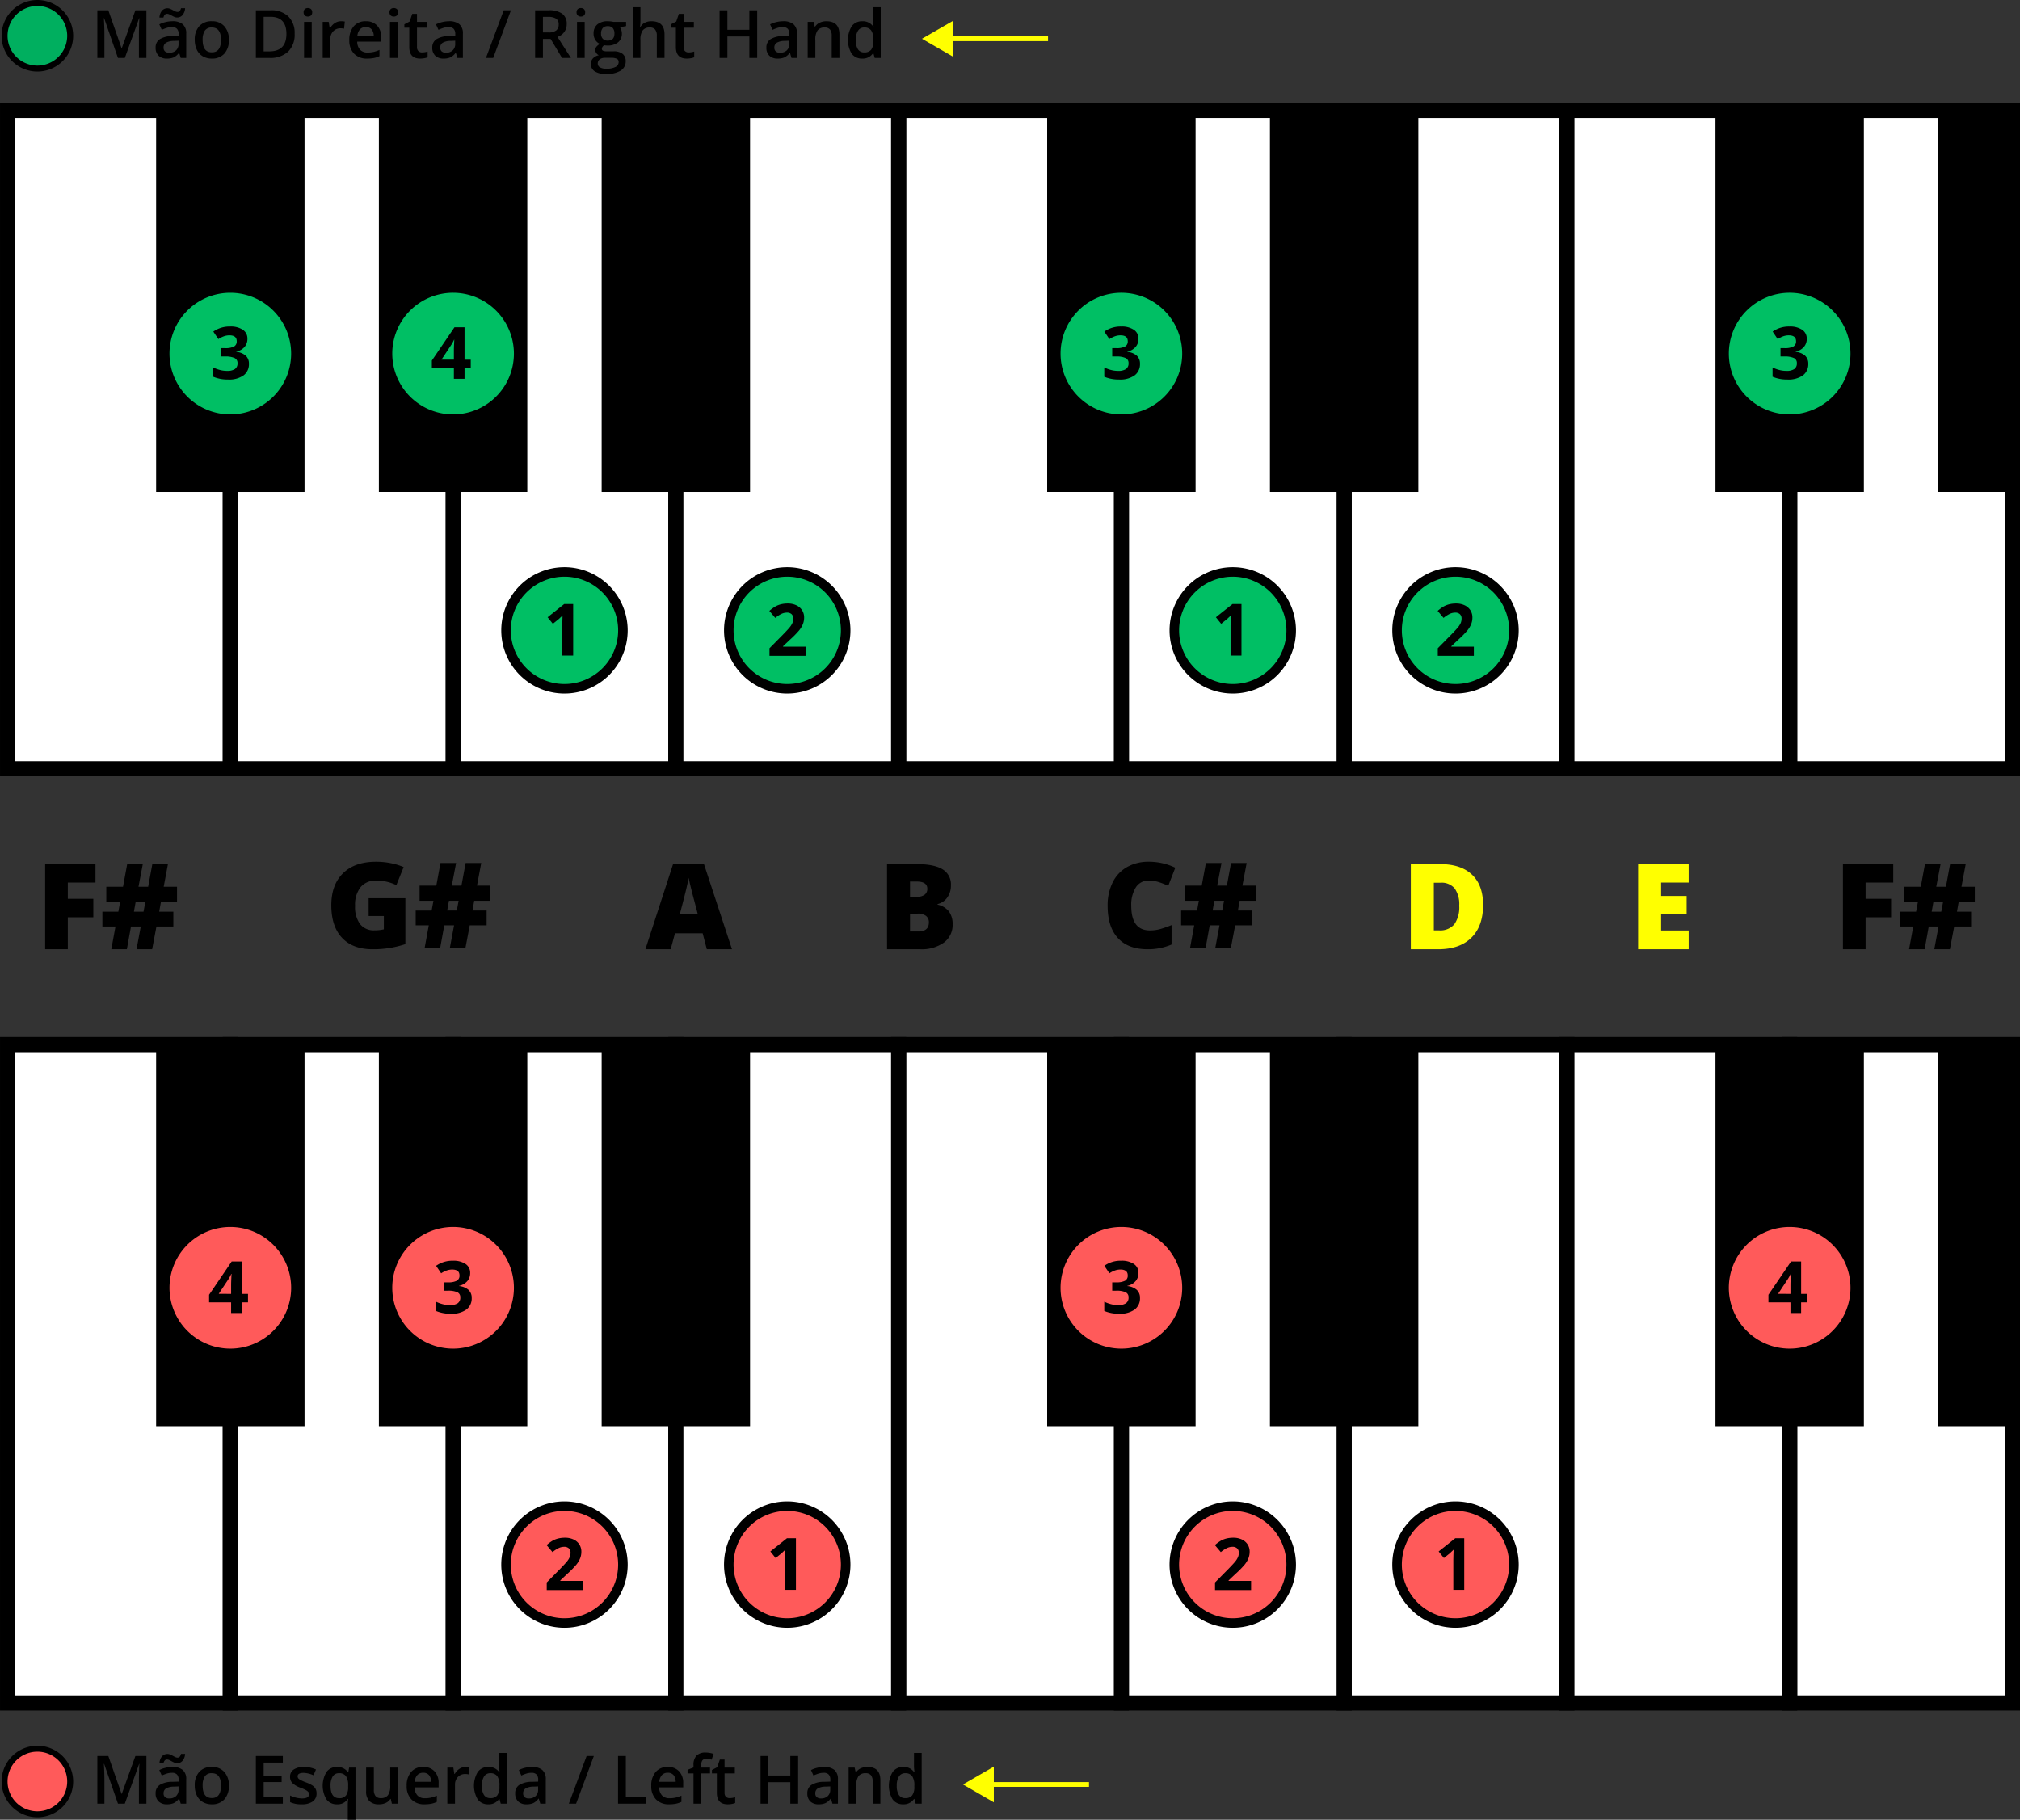 <svg xmlns="http://www.w3.org/2000/svg" width="580" height="522.612"><rect width="100%" height="100%" fill="#333333" stroke="none"/><g transform="translate(-1269.081 -322.551)"><circle cx="9.417" cy="9.417" r="9.417" fill="#ff5a5a" transform="translate(1270.396 824.775)"/><path d="M1279.813 825.631a8.561 8.561 0 1 1-8.561 8.561 8.561 8.561 0 0 1 8.561-8.561m0-1.712a10.273 10.273 0 1 0 10.273 10.273 10.284 10.284 0 0 0-10.273-10.273ZM1302.948 840.556l-3.97-11.433h-.075q.159 2.547.16 4.776v6.657h-2.032v-13.689h3.155l3.8 10.889h.056l3.914-10.889h3.165v13.689h-2.154v-6.77q0-1.022.051-2.659t.09-1.985h-.075l-4.111 11.414ZM1320.973 840.556l-.44-1.442h-.075a4.246 4.246 0 0 1-1.507 1.287 4.754 4.754 0 0 1-1.948.342 3.3 3.3 0 0 1-2.384-.824 3.083 3.083 0 0 1-.856-2.331 2.735 2.735 0 0 1 1.19-2.416 6.839 6.839 0 0 1 3.623-.889l1.789-.057v-.552a2.1 2.1 0 0 0-.465-1.485 1.886 1.886 0 0 0-1.436-.491 4.963 4.963 0 0 0-1.526.234 11.269 11.269 0 0 0-1.405.553l-.712-1.573a7.584 7.584 0 0 1 1.845-.67 8.479 8.479 0 0 1 1.891-.229 4.475 4.475 0 0 1 2.982.861 3.368 3.368 0 0 1 1.007 2.706v6.976Zm-1.048-11.62a1.924 1.924 0 0 1-.774-.165 8.107 8.107 0 0 1-.743-.365 14.25 14.25 0 0 0-.712-.365 1.572 1.572 0 0 0-.665-.163c-.505 0-.847.358-1.02 1.077h-1.143a3.329 3.329 0 0 1 .725-1.985 2.09 2.09 0 0 1 2.356-.521q.383.165.749.365c.243.136.479.257.706.366a1.529 1.529 0 0 0 .661.164q.738 0 .993-1.077h1.17a3.4 3.4 0 0 1-.721 1.961 1.988 1.988 0 0 1-1.582.708Zm-2.229 10.122a2.723 2.723 0 0 0 1.924-.67 2.425 2.425 0 0 0 .726-1.877v-.9l-1.33.056a4.561 4.561 0 0 0-2.262.519 1.581 1.581 0 0 0-.706 1.42 1.379 1.379 0 0 0 .412 1.071 1.767 1.767 0 0 0 1.24.381ZM1334.8 835.359a5.663 5.663 0 0 1-1.3 3.961 4.664 4.664 0 0 1-3.624 1.423 4.975 4.975 0 0 1-2.566-.655 4.32 4.32 0 0 1-1.713-1.882 6.408 6.408 0 0 1-.6-2.847 5.606 5.606 0 0 1 1.292-3.932 4.68 4.68 0 0 1 3.642-1.414 4.56 4.56 0 0 1 3.558 1.446 5.586 5.586 0 0 1 1.311 3.9Zm-7.537 0q0 3.586 2.649 3.587 2.62 0 2.622-3.587 0-3.549-2.64-3.548a2.25 2.25 0 0 0-2.009.917 4.672 4.672 0 0 0-.619 2.631ZM1350.291 840.556h-7.744v-13.689h7.744v1.891h-5.506v3.727h5.159v1.872h-5.159v4.3h5.506ZM1359.972 837.607a2.711 2.711 0 0 1-1.1 2.326 5.3 5.3 0 0 1-3.165.81 7.487 7.487 0 0 1-3.324-.627v-1.9a8.157 8.157 0 0 0 3.4.843q2.03 0 2.031-1.227a.968.968 0 0 0-.224-.655 2.672 2.672 0 0 0-.74-.543 12.771 12.771 0 0 0-1.433-.637 6.643 6.643 0 0 1-2.421-1.386 2.568 2.568 0 0 1-.631-1.8 2.364 2.364 0 0 1 1.071-2.065 5.1 5.1 0 0 1 2.918-.734 8.261 8.261 0 0 1 3.455.739l-.712 1.658a7.668 7.668 0 0 0-2.818-.693q-1.742 0-1.742.992a1 1 0 0 0 .454.824 9.959 9.959 0 0 0 1.981.927 9.036 9.036 0 0 1 1.863.909 2.722 2.722 0 0 1 .862.949 2.759 2.759 0 0 1 .275 1.29ZM1365.825 840.743a3.582 3.582 0 0 1-3.006-1.409 7.658 7.658 0 0 1 .019-7.894 3.635 3.635 0 0 1 3.043-1.427 4.081 4.081 0 0 1 1.745.36 3.656 3.656 0 0 1 1.382 1.185h.075l.244-1.358h1.826v14.963h-2.21v-4.392q0-.413.037-.87c.024-.307.047-.541.066-.7h-.122a3.393 3.393 0 0 1-3.099 1.542Zm.627-1.76a2.333 2.333 0 0 0 1.989-.8 4 4 0 0 0 .6-2.42v-.346a4.728 4.728 0 0 0-.624-2.763 2.327 2.327 0 0 0-2.007-.842 2.019 2.019 0 0 0-1.8.936 4.871 4.871 0 0 0-.618 2.687q.008 3.547 2.46 3.548ZM1381.6 840.556l-.309-1.358h-.112a3.125 3.125 0 0 1-1.307 1.133 4.361 4.361 0 0 1-1.933.412 3.8 3.8 0 0 1-2.809-.936 3.883 3.883 0 0 1-.927-2.837v-6.77h2.219v6.386a2.767 2.767 0 0 0 .487 1.783 1.856 1.856 0 0 0 1.526.595 2.43 2.43 0 0 0 2.036-.829 4.563 4.563 0 0 0 .652-2.776V830.2h2.209v10.356ZM1390.994 840.743a5.009 5.009 0 0 1-3.779-1.409 5.351 5.351 0 0 1-1.362-3.881 5.872 5.872 0 0 1 1.264-3.989 4.364 4.364 0 0 1 3.474-1.451 4.266 4.266 0 0 1 3.24 1.245 4.759 4.759 0 0 1 1.189 3.427v1.189h-6.9a3.4 3.4 0 0 0 .815 2.317 2.832 2.832 0 0 0 2.163.811 7.947 7.947 0 0 0 1.708-.174 9.017 9.017 0 0 0 1.7-.575v1.788a6.827 6.827 0 0 1-1.629.543 10.007 10.007 0 0 1-1.883.159Zm-.4-9.064a2.208 2.208 0 0 0-1.681.665 3.157 3.157 0 0 0-.753 1.939h4.7a2.872 2.872 0 0 0-.618-1.944 2.116 2.116 0 0 0-1.651-.66ZM1402.773 830.013a5.344 5.344 0 0 1 1.1.093l-.216 2.051a4.152 4.152 0 0 0-.973-.112 2.819 2.819 0 0 0-2.141.861 3.118 3.118 0 0 0-.818 2.238v5.412h-2.2V830.2h1.723l.29 1.826h.113a4.076 4.076 0 0 1 1.343-1.47 3.185 3.185 0 0 1 1.779-.543ZM1409.281 840.743a3.609 3.609 0 0 1-3.025-1.4 7.7 7.7 0 0 1 .014-7.908 3.64 3.64 0 0 1 3.048-1.418 3.568 3.568 0 0 1 3.109 1.507h.112a13.042 13.042 0 0 1-.159-1.76v-3.774h2.21v14.57h-1.723l-.384-1.358h-.1a3.519 3.519 0 0 1-3.102 1.541Zm.59-1.779a2.394 2.394 0 0 0 1.975-.763 4.019 4.019 0 0 0 .637-2.476v-.309a4.632 4.632 0 0 0-.637-2.781 2.361 2.361 0 0 0-1.994-.824 2.022 2.022 0 0 0-1.788.94 4.817 4.817 0 0 0-.628 2.683 4.689 4.689 0 0 0 .609 2.626 2.052 2.052 0 0 0 1.826.904ZM1424.216 840.556l-.44-1.442h-.075a4.249 4.249 0 0 1-1.508 1.287 4.749 4.749 0 0 1-1.947.342 3.3 3.3 0 0 1-2.384-.824 3.083 3.083 0 0 1-.856-2.331 2.737 2.737 0 0 1 1.189-2.416 6.846 6.846 0 0 1 3.624-.889l1.788-.057v-.552a2.1 2.1 0 0 0-.464-1.485 1.888 1.888 0 0 0-1.437-.491 4.968 4.968 0 0 0-1.526.234 11.254 11.254 0 0 0-1.405.553l-.711-1.573a7.593 7.593 0 0 1 1.844-.67 8.483 8.483 0 0 1 1.892-.229 4.477 4.477 0 0 1 2.982.861 3.372 3.372 0 0 1 1.007 2.706v6.976Zm-3.278-1.5a2.723 2.723 0 0 0 1.924-.67 2.426 2.426 0 0 0 .726-1.877v-.9l-1.329.056a4.556 4.556 0 0 0-2.262.519 1.582 1.582 0 0 0-.707 1.42 1.382 1.382 0 0 0 .412 1.071 1.77 1.77 0 0 0 1.236.383ZM1439.591 826.867l-5.094 13.689h-2.079l5.1-13.689ZM1446.538 840.556v-13.689h2.238v11.77h5.8v1.919ZM1461.22 840.743a5.007 5.007 0 0 1-3.778-1.409 5.346 5.346 0 0 1-1.362-3.881 5.867 5.867 0 0 1 1.264-3.989 4.364 4.364 0 0 1 3.474-1.451 4.267 4.267 0 0 1 3.24 1.245 4.763 4.763 0 0 1 1.189 3.427v1.189h-6.9a3.4 3.4 0 0 0 .814 2.317 2.831 2.831 0 0 0 2.163.811 7.949 7.949 0 0 0 1.709-.174 9.045 9.045 0 0 0 1.7-.575v1.788a6.828 6.828 0 0 1-1.629.543 10.019 10.019 0 0 1-1.884.159Zm-.4-9.064a2.211 2.211 0 0 0-1.682.665 3.168 3.168 0 0 0-.753 1.939h4.7a2.882 2.882 0 0 0-.618-1.944 2.116 2.116 0 0 0-1.649-.66ZM1472.944 831.867h-2.529v8.689h-2.209v-8.689h-1.706v-1.03l1.705-.674v-.675a3.763 3.763 0 0 1 .861-2.72 3.52 3.52 0 0 1 2.631-.885 7.026 7.026 0 0 1 2.285.384l-.581 1.667a5.067 5.067 0 0 0-1.554-.262 1.265 1.265 0 0 0-1.091.463 2.337 2.337 0 0 0-.342 1.391v.674h2.529ZM1478.562 838.964a5.367 5.367 0 0 0 1.61-.252v1.657a4.416 4.416 0 0 1-.941.266 6.47 6.47 0 0 1-1.194.108q-3.127 0-3.127-3.3v-5.58h-1.41v-.974l1.517-.8.749-2.191h1.358v2.3h2.949v1.667h-2.949v5.543a1.553 1.553 0 0 0 .4 1.174 1.454 1.454 0 0 0 1.038.382ZM1498.253 840.556h-2.247v-6.17h-6.311v6.17h-2.238v-13.689h2.238v5.6h6.311v-5.6h2.247ZM1508.1 840.556l-.44-1.442h-.075a4.248 4.248 0 0 1-1.508 1.287 4.749 4.749 0 0 1-1.947.342 3.3 3.3 0 0 1-2.384-.824 3.083 3.083 0 0 1-.856-2.331 2.737 2.737 0 0 1 1.189-2.416 6.846 6.846 0 0 1 3.624-.889l1.788-.057v-.552a2.1 2.1 0 0 0-.464-1.485 1.889 1.889 0 0 0-1.437-.491 4.969 4.969 0 0 0-1.526.234 11.269 11.269 0 0 0-1.405.553l-.711-1.573a7.593 7.593 0 0 1 1.844-.67 8.481 8.481 0 0 1 1.892-.229 4.477 4.477 0 0 1 2.982.861 3.372 3.372 0 0 1 1.007 2.706v6.976Zm-3.278-1.5a2.723 2.723 0 0 0 1.924-.67 2.425 2.425 0 0 0 .726-1.877v-.9l-1.329.056a4.555 4.555 0 0 0-2.262.519 1.581 1.581 0 0 0-.707 1.42 1.382 1.382 0 0 0 .412 1.071 1.77 1.77 0 0 0 1.24.383ZM1521.859 840.556h-2.21v-6.367a2.784 2.784 0 0 0-.483-1.789 1.863 1.863 0 0 0-1.53-.589 2.43 2.43 0 0 0-2.041.824 4.543 4.543 0 0 0-.647 2.762v5.159h-2.2V830.2h1.723l.309 1.358h.112a3.053 3.053 0 0 1 1.33-1.143 4.457 4.457 0 0 1 1.91-.4q3.726 0 3.727 3.792ZM1528.413 840.743a3.605 3.605 0 0 1-3.024-1.4 7.7 7.7 0 0 1 .013-7.908 3.642 3.642 0 0 1 3.049-1.418 3.566 3.566 0 0 1 3.108 1.507h.113a13.025 13.025 0 0 1-.159-1.76v-3.774h2.209v14.57H1532l-.383-1.358h-.1a3.52 3.52 0 0 1-3.104 1.541Zm.59-1.779a2.4 2.4 0 0 0 1.976-.763 4.026 4.026 0 0 0 .637-2.476v-.309a4.64 4.64 0 0 0-.637-2.781 2.363 2.363 0 0 0-1.995-.824 2.021 2.021 0 0 0-1.788.94 4.817 4.817 0 0 0-.627 2.683 4.7 4.7 0 0 0 .608 2.626 2.054 2.054 0 0 0 1.823.904Z"/><path fill="#fff" d="M1399.176 622.565h63.962v189.067h-63.962z"/><path d="M1465.309 813.8H1397V620.393h68.3Zm-63.962-4.344h59.619v-184.72h-59.619Z"/><path fill="#fff" d="M1655.023 622.565h63.962v189.067h-63.962z"/><path d="M1721.156 813.8h-68.305V620.393h68.305Zm-63.961-4.344h59.618v-184.72h-59.618Z"/><path fill="#fff" d="M1271.252 622.565h63.962v189.067h-63.962z"/><path d="M1337.386 813.8h-68.3V620.393h68.3Zm-63.962-4.344h59.618v-184.72h-59.618Z"/><path fill="#fff" d="M1591.061 622.565h63.962v189.067h-63.962z"/><path d="M1657.195 813.8h-68.3V620.393h68.3Zm-63.962-4.344h59.618v-184.72h-59.618Z"/><path d="M1633.716 622.565h42.615v109.58h-42.615z"/><path fill="#fff" d="M1335.214 622.565h63.962v189.067h-63.962z"/><path d="M1401.347 813.8h-68.305V620.393h68.305Zm-63.961-4.344H1397v-184.72h-59.618Z"/><path fill="#fff" d="M1527.099 622.565h63.962v189.067h-63.962z"/><path d="M1593.233 813.8h-68.305V620.393h68.305Zm-63.962-4.344h59.619v-184.72h-59.619ZM1377.868 622.565h42.615v109.58h-42.615z"/><path fill="#fff" d="M1463.138 622.565h63.962v189.067h-63.962z"/><path d="M1529.271 813.8h-68.305V620.393h68.305Zm-63.962-4.344h59.619v-184.72h-59.619Z"/><path d="M1441.83 622.565h42.615v109.58h-42.615zM1313.907 622.565h42.615v109.58h-42.615z"/><path fill="#fff" d="M1782.947 622.565h63.962v189.067h-63.962z"/><path d="M1849.081 813.8h-68.306V620.393h68.306Zm-63.962-4.344h59.618v-184.72h-59.618Z"/><path fill="#fff" d="M1718.985 622.565h63.962v189.067h-63.962z"/><path d="M1785.119 813.8h-68.306V620.393h68.306Zm-63.963-4.344h59.619v-184.72h-59.619ZM1569.754 622.565h42.615v109.58h-42.615z"/><path d="M1761.64 622.565h42.615v109.58h-42.615zM1825.602 622.565h21.307v109.58h-21.307z"/><circle cx="9.417" cy="9.417" r="9.417" fill="#00af5f" transform="translate(1270.396 323.407)"/><path d="M1279.813 324.263a8.561 8.561 0 1 1-8.561 8.561 8.561 8.561 0 0 1 8.561-8.561m0-1.712a10.273 10.273 0 1 0 10.273 10.273 10.284 10.284 0 0 0-10.273-10.273ZM1302.947 339.188l-3.97-11.433h-.075q.159 2.547.159 4.775v6.658h-2.032V325.5h3.156l3.8 10.89h.057l3.914-10.89h3.164v13.69h-2.153v-6.77q0-1.02.051-2.659c.034-1.092.064-1.755.089-1.985h-.075l-4.11 11.414ZM1320.972 339.188l-.44-1.442h-.075a4.24 4.24 0 0 1-1.508 1.287 4.762 4.762 0 0 1-1.947.342 3.3 3.3 0 0 1-2.383-.824 3.082 3.082 0 0 1-.857-2.331 2.736 2.736 0 0 1 1.189-2.416 6.859 6.859 0 0 1 3.624-.89l1.788-.056v-.552a2.1 2.1 0 0 0-.463-1.485 1.894 1.894 0 0 0-1.437-.491 4.97 4.97 0 0 0-1.527.234 11.5 11.5 0 0 0-1.4.552l-.712-1.573a7.682 7.682 0 0 1 1.845-.669 8.478 8.478 0 0 1 1.891-.23 4.473 4.473 0 0 1 2.982.862 3.372 3.372 0 0 1 1.007 2.706v6.976Zm-1.049-11.62a1.934 1.934 0 0 1-.772-.164q-.38-.163-.745-.365a12.414 12.414 0 0 0-.711-.366 1.56 1.56 0 0 0-.665-.163q-.759 0-1.021 1.076h-1.142a3.33 3.33 0 0 1 .726-1.985 2.086 2.086 0 0 1 2.355-.519 8.224 8.224 0 0 1 .749.365q.364.2.707.365a1.525 1.525 0 0 0 .66.164q.74 0 .992-1.077h1.171a3.4 3.4 0 0 1-.721 1.962 1.992 1.992 0 0 1-1.583.707Zm-2.228 10.122a2.729 2.729 0 0 0 1.924-.67 2.429 2.429 0 0 0 .726-1.877v-.9l-1.33.056a4.55 4.55 0 0 0-2.261.52 1.577 1.577 0 0 0-.707 1.418 1.381 1.381 0 0 0 .412 1.072 1.767 1.767 0 0 0 1.236.381ZM1334.8 333.991a5.651 5.651 0 0 1-1.3 3.961 4.663 4.663 0 0 1-3.623 1.423 4.972 4.972 0 0 1-2.566-.655 4.32 4.32 0 0 1-1.713-1.882 6.406 6.406 0 0 1-.6-2.847 5.618 5.618 0 0 1 1.292-3.933 4.689 4.689 0 0 1 3.643-1.414 4.564 4.564 0 0 1 3.558 1.447 5.594 5.594 0 0 1 1.309 3.9Zm-7.538 0q0 3.586 2.65 3.586 2.622 0 2.622-3.586 0-3.549-2.641-3.549a2.25 2.25 0 0 0-2.008.918 4.672 4.672 0 0 0-.621 2.631ZM1353.679 332.212a6.824 6.824 0 0 1-1.882 5.183 7.562 7.562 0 0 1-5.422 1.793h-3.829V325.5h4.232a7 7 0 0 1 5.084 1.761 6.576 6.576 0 0 1 1.817 4.951Zm-2.36.075q0-4.915-4.6-4.916h-1.939v9.935h1.592q4.947 0 4.947-5.019ZM1356.254 326.088a1.215 1.215 0 0 1 .323-.908 1.257 1.257 0 0 1 .922-.318 1.235 1.235 0 0 1 .9.318 1.219 1.219 0 0 1 .323.908 1.2 1.2 0 0 1-.323.885 1.225 1.225 0 0 1-.9.323 1.247 1.247 0 0 1-.922-.323 1.192 1.192 0 0 1-.323-.885Zm2.331 13.1h-2.2v-10.356h2.2ZM1366.984 328.644a5.334 5.334 0 0 1 1.1.094l-.215 2.051a4.161 4.161 0 0 0-.974-.113 2.818 2.818 0 0 0-2.14.862 3.114 3.114 0 0 0-.819 2.238v5.412h-2.2v-10.356h1.723l.291 1.826h.112a4.086 4.086 0 0 1 1.344-1.47 3.193 3.193 0 0 1 1.778-.544ZM1374.522 339.375a5.007 5.007 0 0 1-3.778-1.409 5.352 5.352 0 0 1-1.363-3.881 5.869 5.869 0 0 1 1.265-3.989 4.363 4.363 0 0 1 3.473-1.452 4.27 4.27 0 0 1 3.24 1.246 4.756 4.756 0 0 1 1.189 3.427v1.189h-6.9a3.4 3.4 0 0 0 .815 2.318 2.841 2.841 0 0 0 2.163.809 7.962 7.962 0 0 0 1.709-.173 8.875 8.875 0 0 0 1.7-.576v1.789a6.754 6.754 0 0 1-1.629.543 10.01 10.01 0 0 1-1.884.159Zm-.4-9.064a2.21 2.21 0 0 0-1.68.665 3.164 3.164 0 0 0-.754 1.938h4.7a2.862 2.862 0 0 0-.618-1.943 2.115 2.115 0 0 0-1.651-.66ZM1380.917 326.088a1.219 1.219 0 0 1 .323-.908 1.262 1.262 0 0 1 .923-.318 1.233 1.233 0 0 1 .9.318 1.215 1.215 0 0 1 .323.908 1.192 1.192 0 0 1-.323.885 1.223 1.223 0 0 1-.9.323 1.251 1.251 0 0 1-.923-.323 1.2 1.2 0 0 1-.323-.885Zm2.332 13.1h-2.2v-10.356h2.2ZM1390.253 337.6a5.339 5.339 0 0 0 1.61-.253V339a4.4 4.4 0 0 1-.941.266 6.468 6.468 0 0 1-1.194.108q-3.128 0-3.127-3.3V330.5h-1.414v-.973l1.517-.806.749-2.191h1.358v2.3h2.949v1.67h-2.949v5.544a1.553 1.553 0 0 0 .4 1.175 1.449 1.449 0 0 0 1.042.381ZM1400.412 339.188l-.44-1.442h-.075a4.237 4.237 0 0 1-1.507 1.287 4.767 4.767 0 0 1-1.948.342 3.3 3.3 0 0 1-2.383-.824 3.083 3.083 0 0 1-.857-2.331 2.737 2.737 0 0 1 1.189-2.416 6.859 6.859 0 0 1 3.624-.89l1.789-.056v-.552a2.1 2.1 0 0 0-.464-1.485 1.892 1.892 0 0 0-1.437-.491 4.964 4.964 0 0 0-1.526.234 11.518 11.518 0 0 0-1.4.552l-.712-1.573a7.683 7.683 0 0 1 1.845-.669 8.478 8.478 0 0 1 1.891-.23 4.478 4.478 0 0 1 2.983.862 3.372 3.372 0 0 1 1.006 2.706v6.976Zm-3.277-1.5a2.725 2.725 0 0 0 1.924-.67 2.425 2.425 0 0 0 .726-1.877v-.9l-1.33.056a4.554 4.554 0 0 0-2.261.52 1.577 1.577 0 0 0-.707 1.418 1.381 1.381 0 0 0 .412 1.072 1.767 1.767 0 0 0 1.236.383ZM1415.787 325.5l-5.094 13.69h-2.078l5.1-13.69ZM1424.973 333.72v5.468h-2.238V325.5h3.867a6.352 6.352 0 0 1 3.923.993 3.563 3.563 0 0 1 1.274 3 3.748 3.748 0 0 1-2.659 3.643l3.867 6.058h-2.547l-3.277-5.468Zm0-1.854h1.554a3.55 3.55 0 0 0 2.266-.581 2.106 2.106 0 0 0 .7-1.723 1.854 1.854 0 0 0-.758-1.667 4.161 4.161 0 0 0-2.285-.5h-1.479ZM1434.627 326.088a1.215 1.215 0 0 1 .323-.908 1.258 1.258 0 0 1 .922-.318 1.235 1.235 0 0 1 .9.318 1.219 1.219 0 0 1 .323.908 1.2 1.2 0 0 1-.323.885 1.225 1.225 0 0 1-.9.323 1.248 1.248 0 0 1-.922-.323 1.192 1.192 0 0 1-.323-.885Zm2.331 13.1h-2.2v-10.356h2.2ZM1448.85 328.832v1.208l-1.77.327a2.893 2.893 0 0 1 .4.806 3.2 3.2 0 0 1 .159 1.011 3.1 3.1 0 0 1-1.1 2.519 4.623 4.623 0 0 1-3.043.917 4.839 4.839 0 0 1-.9-.075 1.24 1.24 0 0 0-.712 1.03.571.571 0 0 0 .333.534 2.88 2.88 0 0 0 1.222.178h1.807a4.018 4.018 0 0 1 2.6.73 2.57 2.57 0 0 1 .889 2.107 3.065 3.065 0 0 1-1.451 2.716 7.649 7.649 0 0 1-4.2.955 5.789 5.789 0 0 1-3.23-.749 2.423 2.423 0 0 1-1.114-2.135 2.271 2.271 0 0 1 .6-1.606 3.233 3.233 0 0 1 1.69-.9 1.654 1.654 0 0 1-.726-.6 1.52 1.52 0 0 1-.286-.875 1.5 1.5 0 0 1 .328-.983 3.752 3.752 0 0 1 .974-.8 2.881 2.881 0 0 1-1.306-1.129 3.317 3.317 0 0 1-.5-1.83 3.281 3.281 0 0 1 1.063-2.613 4.466 4.466 0 0 1 3.029-.927 7.5 7.5 0 0 1 .922.061 5.826 5.826 0 0 1 .726.127Zm-8.137 11.966a1.211 1.211 0 0 0 .641 1.1 3.525 3.525 0 0 0 1.8.384 5.451 5.451 0 0 0 2.678-.515 1.545 1.545 0 0 0 .88-1.367 1.027 1.027 0 0 0-.482-.96 3.867 3.867 0 0 0-1.793-.286h-1.667a2.343 2.343 0 0 0-1.5.445 1.459 1.459 0 0 0-.557 1.201Zm.946-8.614a2.085 2.085 0 0 0 .5 1.5 1.889 1.889 0 0 0 1.437.524q1.909 0 1.91-2.041a2.317 2.317 0 0 0-.473-1.559 1.8 1.8 0 0 0-1.437-.548 1.857 1.857 0 0 0-1.447.543 2.288 2.288 0 0 0-.49 1.581ZM1459.88 339.188h-2.21v-6.367a2.783 2.783 0 0 0-.482-1.789 1.866 1.866 0 0 0-1.531-.59 2.428 2.428 0 0 0-2.036.829 4.564 4.564 0 0 0-.651 2.776v5.141h-2.2v-14.57h2.2v3.7a17.273 17.273 0 0 1-.113 1.9h.143a3.055 3.055 0 0 1 1.25-1.162 4.037 4.037 0 0 1 1.868-.412q3.764 0 3.764 3.793ZM1466.8 337.6a5.338 5.338 0 0 0 1.61-.253V339a4.4 4.4 0 0 1-.941.266 6.468 6.468 0 0 1-1.194.108q-3.128 0-3.127-3.3V330.5h-1.414v-.973l1.517-.806.749-2.191h1.358v2.3h2.949v1.67h-2.949v5.544a1.553 1.553 0 0 0 .4 1.175 1.449 1.449 0 0 0 1.042.381ZM1486.491 339.188h-2.247v-6.171h-6.311v6.171h-2.238V325.5h2.238v5.6h6.311v-5.6h2.247ZM1496.342 339.188l-.44-1.442h-.075a4.24 4.24 0 0 1-1.508 1.287 4.762 4.762 0 0 1-1.947.342 3.3 3.3 0 0 1-2.383-.824 3.079 3.079 0 0 1-.857-2.331 2.736 2.736 0 0 1 1.189-2.416 6.857 6.857 0 0 1 3.624-.89l1.788-.056v-.552a2.1 2.1 0 0 0-.463-1.485 1.9 1.9 0 0 0-1.438-.491 4.968 4.968 0 0 0-1.526.234 11.5 11.5 0 0 0-1.4.552l-.712-1.573a7.667 7.667 0 0 1 1.845-.669 8.478 8.478 0 0 1 1.891-.23 4.475 4.475 0 0 1 2.982.862 3.372 3.372 0 0 1 1.007 2.706v6.976Zm-3.277-1.5a2.729 2.729 0 0 0 1.924-.67 2.428 2.428 0 0 0 .725-1.877v-.9l-1.329.056a4.558 4.558 0 0 0-2.262.52 1.578 1.578 0 0 0-.706 1.418 1.381 1.381 0 0 0 .412 1.072 1.767 1.767 0 0 0 1.236.383ZM1510.1 339.188h-2.21v-6.367a2.789 2.789 0 0 0-.482-1.789 1.866 1.866 0 0 0-1.531-.59 2.434 2.434 0 0 0-2.041.824 4.548 4.548 0 0 0-.646 2.763v5.159h-2.2v-10.356h1.723l.309 1.357h.112a3.064 3.064 0 0 1 1.33-1.142 4.461 4.461 0 0 1 1.91-.4q3.726 0 3.727 3.793ZM1516.651 339.375a3.607 3.607 0 0 1-3.024-1.4 7.7 7.7 0 0 1 .014-7.908 3.641 3.641 0 0 1 3.048-1.419 3.57 3.57 0 0 1 3.108 1.508h.113a13.038 13.038 0 0 1-.159-1.76v-3.774h2.209v14.57h-1.722l-.384-1.358h-.1a3.519 3.519 0 0 1-3.103 1.541Zm.59-1.779a2.4 2.4 0 0 0 1.976-.763 4.022 4.022 0 0 0 .637-2.477v-.309a4.644 4.644 0 0 0-.637-2.781 2.365 2.365 0 0 0-1.995-.824 2.024 2.024 0 0 0-1.788.941 4.82 4.82 0 0 0-.627 2.683 4.7 4.7 0 0 0 .608 2.626 2.053 2.053 0 0 0 1.826.908Z"/><path fill="#fff" d="M1399.176 354.262h63.962v189.067h-63.962z"/><path d="M1465.309 545.5H1397V352.091h68.3Zm-63.962-4.343h59.619V356.434h-59.619Z"/><path fill="#fff" d="M1655.023 354.262h63.962v189.067h-63.962z"/><path d="M1721.156 545.5h-68.305V352.091h68.305Zm-63.961-4.343h59.618V356.434h-59.618Z"/><path fill="#fff" d="M1271.252 354.262h63.962v189.067h-63.962z"/><path d="M1337.386 545.5h-68.3V352.091h68.3Zm-63.962-4.343h59.618V356.434h-59.618Z"/><path fill="#fff" d="M1591.061 354.262h63.962v189.067h-63.962z"/><path d="M1657.195 545.5h-68.3V352.091h68.3Zm-63.962-4.343h59.618V356.434h-59.618Z"/><path d="M1633.716 354.262h42.615v109.58h-42.615z"/><path fill="#fff" d="M1335.214 354.262h63.962v189.067h-63.962z"/><path d="M1401.347 545.5h-68.305V352.091h68.305Zm-63.961-4.343H1397V356.434h-59.618Z"/><path fill="#fff" d="M1527.099 354.262h63.962v189.067h-63.962z"/><path d="M1593.233 545.5h-68.305V352.091h68.305Zm-63.962-4.343h59.619V356.434h-59.619ZM1377.868 354.262h42.615v109.58h-42.615z"/><path fill="#fff" d="M1463.138 354.262h63.962v189.067h-63.962z"/><path d="M1529.271 545.5h-68.305V352.091h68.305Zm-63.962-4.343h59.619V356.434h-59.619Z"/><path d="M1441.83 354.262h42.615v109.58h-42.615zM1313.907 354.262h42.615v109.58h-42.615z"/><path fill="#fff" d="M1782.947 354.262h63.962v189.067h-63.962z"/><path d="M1849.081 545.5h-68.306V352.091h68.306Zm-63.962-4.343h59.618V356.434h-59.618Z"/><path fill="#fff" d="M1718.985 354.262h63.962v189.067h-63.962z"/><path d="M1785.119 545.5h-68.306V352.091h68.306Zm-63.963-4.343h59.619V356.434h-59.619ZM1569.754 354.262h42.615v109.58h-42.615z"/><path d="M1761.64 354.262h42.615v109.58h-42.615zM1825.602 354.262h21.307v109.58h-21.307zM1804.745 595.17h-6.505v-24.446h14.447v5.3h-7.942v4.665h7.323v5.3h-7.323ZM1831.481 581.576l-.5 2.809h4.063v4.247h-4.849l-1.237 6.538h-4.481l1.221-6.538h-2.809l-1.188 6.538h-4.464l1.2-6.538h-3.762v-4.247h4.581l.519-2.809h-3.98v-4.347h4.8l1.2-6.505h4.481l-1.237 6.505h2.775l1.2-6.505h4.481l-1.22 6.505h3.829v4.347Zm-7.758 2.809h2.758l.519-2.809h-2.776Z"/><path fill="#ff0" d="M1753.95 595.17h-14.513v-24.446h14.513v5.3h-7.908v3.845h7.324v5.3h-7.324v4.615h7.908ZM1694.92 582.429q0 6.12-3.369 9.43t-9.472 3.311h-7.909v-24.446h8.46q5.886 0 9.088 3.01t3.202 8.695Zm-6.855.234a7.778 7.778 0 0 0-1.329-4.983 4.92 4.92 0 0 0-4.039-1.622h-1.923v13.694h1.472a5.327 5.327 0 0 0 4.414-1.747 8.443 8.443 0 0 0 1.405-5.342Z"/><path d="M1598.9 575.456a4.212 4.212 0 0 0-3.679 1.931 9.326 9.326 0 0 0-1.321 5.326q0 7.058 5.367 7.056a11 11 0 0 0 3.144-.451 31.427 31.427 0 0 0 3.06-1.087v5.584a16.935 16.935 0 0 1-6.923 1.355q-5.533 0-8.486-3.211t-2.95-9.279a14.809 14.809 0 0 1 1.429-6.672 10.219 10.219 0 0 1 4.114-4.422 12.406 12.406 0 0 1 6.311-1.547 17.393 17.393 0 0 1 7.575 1.722l-2.023 5.2a22.891 22.891 0 0 0-2.709-1.07 9.463 9.463 0 0 0-2.909-.435ZM1625.021 581.242l-.5 2.809h4.063v4.249h-4.849l-1.238 6.537h-4.481l1.221-6.537h-2.809l-1.187 6.537h-4.465l1.2-6.537h-3.762v-4.247h4.581l.519-2.809h-3.98v-4.348h4.8l1.2-6.5h4.481l-1.237 6.5h2.775l1.2-6.5h4.481l-1.22 6.5h3.829v4.348Zm-7.758 2.809h2.759l.518-2.809h-2.776ZM1523.771 570.724h8.528q4.982 0 7.4 1.48a5.019 5.019 0 0 1 2.417 4.607 5.821 5.821 0 0 1-1.054 3.511 4.7 4.7 0 0 1-2.775 1.873v.167a5.7 5.7 0 0 1 3.294 2.006 6.065 6.065 0 0 1 1.02 3.645 6.245 6.245 0 0 1-2.5 5.243 10.946 10.946 0 0 1-6.813 1.914h-9.514Zm6.6 9.381h1.99a3.593 3.593 0 0 0 2.2-.586 2.041 2.041 0 0 0 .777-1.739q0-2.057-3.11-2.056h-1.856Zm0 4.832v5.133h2.324q3.093 0 3.093-2.608a2.246 2.246 0 0 0-.827-1.873 3.812 3.812 0 0 0-2.4-.652ZM1472.031 595.17l-1.2-4.582h-7.942l-1.237 4.582h-7.257l7.975-24.546h8.813l8.075 24.546Zm-2.575-10-1.053-4.013q-.369-1.338-.895-3.461t-.694-3.043q-.15.852-.593 2.809t-1.965 7.708ZM1374.928 580.523h10.551V593.7a28.977 28.977 0 0 1-9.447 1.472q-5.652 0-8.737-3.277t-3.085-9.347q0-5.919 3.378-9.213t9.464-3.294a20.929 20.929 0 0 1 4.355.435 18.452 18.452 0 0 1 3.57 1.1l-2.09 5.183a12.93 12.93 0 0 0-5.8-1.3 5.516 5.516 0 0 0-4.473 1.882 8.135 8.135 0 0 0-1.58 5.375 8.248 8.248 0 0 0 1.43 5.226 4.958 4.958 0 0 0 4.122 1.8 12.067 12.067 0 0 0 2.708-.285v-3.829h-4.364ZM1405.243 581.242l-.5 2.809h4.063v4.249h-4.849l-1.237 6.537h-4.481l1.22-6.537h-2.809l-1.187 6.537H1391l1.2-6.537h-3.762v-4.247h4.581l.518-2.809h-3.979v-4.348h4.8l1.2-6.5h4.482l-1.238 6.5h2.776l1.2-6.5h4.481l-1.221 6.5h3.829v4.348Zm-7.759 2.809h2.759l.519-2.809h-2.776ZM1288.553 595.17h-6.505v-24.446h14.447v5.3h-7.942v4.665h7.323v5.3h-7.323ZM1315.289 581.576l-.5 2.809h4.063v4.247H1314l-1.237 6.538h-4.481l1.22-6.538h-2.809l-1.187 6.538h-4.464l1.2-6.538h-3.762v-4.247h4.581l.518-2.809h-3.979v-4.347h4.8l1.2-6.505h4.481l-1.238 6.505h2.776l1.2-6.505h4.481l-1.221 6.505h3.829v4.347Zm-7.759 2.809h2.759l.519-2.809h-2.776Z"/><circle cx="16.437" cy="16.437" r="16.437" fill="#ff5a5a" transform="translate(1766.51 675.965)"/><path fill="#ff5a5a" d="M1782.947 676.992a15.409 15.409 0 1 1-15.41 15.41 15.41 15.41 0 0 1 15.41-15.41m0-2.055a17.465 17.465 0 1 0 17.464 17.465 17.484 17.484 0 0 0-17.464-17.465Z"/><path d="M1788.019 696.579h-1.784v3.07h-3.06v-3.07h-6.323V694.4l6.5-9.565h2.887v9.312h1.784Zm-4.844-2.432v-2.513q0-.628.051-1.824c.033-.8.061-1.26.081-1.388h-.081a11.326 11.326 0 0 1-.9 1.621l-2.716 4.1Z"/><circle cx="16.779" cy="16.779" r="16.779" fill="#ff5a5a" transform="translate(1670.225 755.109)"/><path d="M1687 756.479a15.409 15.409 0 1 1-15.41 15.409 15.409 15.409 0 0 1 15.41-15.409m0-2.74a18.15 18.15 0 1 0 18.149 18.149A18.17 18.17 0 0 0 1687 753.739Z"/><path d="M1689.505 779.137h-3.131v-8.573l.03-1.409.051-1.54q-.78.781-1.085 1.024l-1.7 1.368-1.509-1.885 4.772-3.8h2.574Z"/><circle cx="16.779" cy="16.779" r="16.779" fill="#ff5a5a" transform="translate(1606.263 755.109)"/><path d="M1623.042 756.479a15.409 15.409 0 1 1-15.409 15.409 15.409 15.409 0 0 1 15.409-15.409m0-2.74a18.15 18.15 0 1 0 18.15 18.149 18.17 18.17 0 0 0-18.15-18.149Z"/><path d="M1628.306 779.2h-10.356v-2.179l3.719-3.759q1.652-1.692 2.158-2.346a5.166 5.166 0 0 0 .73-1.211 3.094 3.094 0 0 0 .222-1.155 1.681 1.681 0 0 0-.491-1.327 1.909 1.909 0 0 0-1.312-.436 3.779 3.779 0 0 0-1.672.4 8.665 8.665 0 0 0-1.693 1.125l-1.7-2.016a11.151 11.151 0 0 1 1.814-1.318 6.711 6.711 0 0 1 1.571-.593 8.069 8.069 0 0 1 1.905-.207 5.654 5.654 0 0 1 2.452.506 3.915 3.915 0 0 1 1.651 1.419 3.765 3.765 0 0 1 .588 2.087 5.1 5.1 0 0 1-.36 1.92 7.37 7.37 0 0 1-1.114 1.84 27.289 27.289 0 0 1-2.66 2.684l-1.905 1.794v.142h6.455Z"/><circle cx="16.437" cy="16.437" r="16.437" fill="#ff5a5a" transform="translate(1574.625 675.965)"/><path fill="#ff5a5a" d="M1591.061 676.992a15.409 15.409 0 1 1-15.409 15.41 15.41 15.41 0 0 1 15.409-15.41m0-2.055a17.465 17.465 0 1 0 17.465 17.465 17.484 17.484 0 0 0-17.465-17.465Z"/><path d="M1595.967 688.148a3.482 3.482 0 0 1-.841 2.361 4.361 4.361 0 0 1-2.36 1.338v.06a4.732 4.732 0 0 1 2.715 1.089 3.051 3.051 0 0 1 .922 2.336 3.96 3.96 0 0 1-1.55 3.329 7.151 7.151 0 0 1-4.428 1.19 10.745 10.745 0 0 1-4.276-.8v-2.664a9.66 9.66 0 0 0 1.895.709 7.945 7.945 0 0 0 2.047.274 3.978 3.978 0 0 0 2.29-.527 1.936 1.936 0 0 0 .739-1.692 1.529 1.529 0 0 0-.851-1.48 6.3 6.3 0 0 0-2.716-.436h-1.124v-2.4h1.145a5.321 5.321 0 0 0 2.518-.451 1.629 1.629 0 0 0 .795-1.545q0-1.681-2.107-1.682a4.826 4.826 0 0 0-1.485.243 7.277 7.277 0 0 0-1.677.841l-1.449-2.159a8.056 8.056 0 0 1 4.834-1.458 6.25 6.25 0 0 1 3.632.931 2.991 2.991 0 0 1 1.332 2.593Z"/><circle cx="16.779" cy="16.779" r="16.779" fill="#ff5a5a" transform="translate(1478.339 755.109)"/><path d="M1495.118 756.479a15.409 15.409 0 1 1-15.409 15.409 15.409 15.409 0 0 1 15.409-15.409m0-2.74a18.15 18.15 0 1 0 18.15 18.149 18.17 18.17 0 0 0-18.15-18.149Z"/><path d="M1497.619 779.137h-3.131v-8.573l.031-1.409.05-1.54q-.78.781-1.084 1.024l-1.7 1.368-1.509-1.885 4.773-3.8h2.573Z"/><circle cx="16.779" cy="16.779" r="16.779" fill="#ff5a5a" transform="translate(1414.377 755.109)"/><path d="M1431.157 756.479a15.409 15.409 0 1 1-15.41 15.409 15.409 15.409 0 0 1 15.41-15.409m0-2.74a18.15 18.15 0 1 0 18.149 18.149 18.17 18.17 0 0 0-18.149-18.149Z"/><path d="M1436.42 779.2h-10.356v-2.179l3.719-3.759q1.652-1.692 2.158-2.346a5.166 5.166 0 0 0 .73-1.211 3.1 3.1 0 0 0 .223-1.155 1.681 1.681 0 0 0-.492-1.327 1.909 1.909 0 0 0-1.312-.436 3.779 3.779 0 0 0-1.672.4 8.661 8.661 0 0 0-1.692 1.125l-1.7-2.016a11.109 11.109 0 0 1 1.813-1.318 6.727 6.727 0 0 1 1.571-.593 8.075 8.075 0 0 1 1.905-.207 5.651 5.651 0 0 1 2.452.506 3.918 3.918 0 0 1 1.652 1.419 3.773 3.773 0 0 1 .587 2.087 5.121 5.121 0 0 1-.359 1.92 7.405 7.405 0 0 1-1.115 1.84 27.064 27.064 0 0 1-2.66 2.684l-1.905 1.794v.142h6.455Z"/><circle cx="16.437" cy="16.437" r="16.437" fill="#ff5a5a" transform="translate(1382.739 675.965)"/><path fill="#ff5a5a" d="M1399.176 676.992a15.409 15.409 0 1 1-15.41 15.41 15.409 15.409 0 0 1 15.41-15.41m0-2.055a17.465 17.465 0 1 0 17.464 17.463 17.485 17.485 0 0 0-17.464-17.465Z"/><path d="M1404.082 688.148a3.482 3.482 0 0 1-.841 2.361 4.364 4.364 0 0 1-2.361 1.338v.06a4.732 4.732 0 0 1 2.72 1.093 3.054 3.054 0 0 1 .921 2.336 3.957 3.957 0 0 1-1.55 3.329 7.148 7.148 0 0 1-4.427 1.19 10.741 10.741 0 0 1-4.276-.8v-2.664a9.659 9.659 0 0 0 1.9.709 7.936 7.936 0 0 0 2.046.274 3.975 3.975 0 0 0 2.29-.527 1.934 1.934 0 0 0 .74-1.692 1.528 1.528 0 0 0-.852-1.48 6.3 6.3 0 0 0-2.715-.436h-1.124v-2.4h1.145a5.319 5.319 0 0 0 2.517-.451 1.628 1.628 0 0 0 .8-1.545q0-1.681-2.108-1.682a4.824 4.824 0 0 0-1.484.243 7.239 7.239 0 0 0-1.677.841l-1.449-2.159a8.054 8.054 0 0 1 4.833-1.458 6.256 6.256 0 0 1 3.633.931 2.991 2.991 0 0 1 1.319 2.589Z"/><circle cx="16.437" cy="16.437" r="16.437" fill="#ff5a5a" transform="translate(1318.777 675.965)"/><path fill="#ff5a5a" d="M1335.214 676.992a15.409 15.409 0 1 1-15.41 15.41 15.41 15.41 0 0 1 15.41-15.41m0-2.055a17.465 17.465 0 1 0 17.464 17.465 17.485 17.485 0 0 0-17.464-17.465Z"/><path d="M1340.286 696.579h-1.786v3.07h-3.06v-3.07h-6.322V694.4l6.494-9.565h2.888v9.312h1.784Zm-4.844-2.432v-2.513q0-.628.051-1.824c.033-.8.061-1.26.081-1.388h-.081a11.327 11.327 0 0 1-.9 1.621l-2.716 4.1Z"/><path fill="#fff" d="M1545.568 835.045h36.197"/><path fill="#ff0" d="M1552.94 834.361h28.826v1.37h-28.826z"/><path fill="#ff0" d="m1554.439 840.168-8.87-5.122 8.87-5.122Z"/><path fill="#fff" d="M1533.807 333.677h36.197"/><path fill="#ff0" d="M1541.178 332.992h28.826v1.37h-28.826z"/><path fill="#ff0" d="m1542.677 338.8-8.871-5.122 8.871-5.123Z"/><circle cx="16.437" cy="16.437" r="16.437" fill="#00bf64" transform="translate(1766.51 407.662)"/><path fill="#00bf64" d="M1782.947 408.69a15.41 15.41 0 1 1-15.41 15.409 15.41 15.41 0 0 1 15.41-15.409m0-2.055a17.464 17.464 0 1 0 17.464 17.464 17.483 17.483 0 0 0-17.464-17.464Z"/><path d="M1787.854 419.846a3.489 3.489 0 0 1-.841 2.361 4.37 4.37 0 0 1-2.361 1.338v.06a4.722 4.722 0 0 1 2.715 1.089 3.052 3.052 0 0 1 .922 2.336 3.958 3.958 0 0 1-1.55 3.329 7.146 7.146 0 0 1-4.428 1.19 10.762 10.762 0 0 1-4.276-.8v-2.665a9.666 9.666 0 0 0 1.9.709 7.943 7.943 0 0 0 2.047.273 3.977 3.977 0 0 0 2.29-.527 1.933 1.933 0 0 0 .739-1.692 1.526 1.526 0 0 0-.851-1.478 6.285 6.285 0 0 0-2.715-.437h-1.125v-2.4h1.145a5.322 5.322 0 0 0 2.518-.451 1.628 1.628 0 0 0 .8-1.545q0-1.682-2.108-1.682a4.825 4.825 0 0 0-1.485.243 7.213 7.213 0 0 0-1.676.841l-1.45-2.158a8.051 8.051 0 0 1 4.834-1.459 6.237 6.237 0 0 1 3.632.932 2.989 2.989 0 0 1 1.324 2.593Z"/><circle cx="16.779" cy="16.779" r="16.779" fill="#00bf64" transform="translate(1670.225 486.807)"/><path d="M1687 488.176a15.41 15.41 0 1 1-15.41 15.41 15.41 15.41 0 0 1 15.41-15.41m0-2.739a18.149 18.149 0 1 0 18.149 18.149A18.169 18.169 0 0 0 1687 485.437Z"/><path d="M1692.267 510.9h-10.356v-2.178l3.719-3.76q1.651-1.69 2.158-2.345a5.181 5.181 0 0 0 .73-1.211 3.1 3.1 0 0 0 .223-1.156 1.68 1.68 0 0 0-.492-1.326 1.9 1.9 0 0 0-1.312-.437 3.77 3.77 0 0 0-1.672.4 8.6 8.6 0 0 0-1.692 1.125l-1.7-2.017a11.042 11.042 0 0 1 1.814-1.317 6.613 6.613 0 0 1 1.57-.593 8.075 8.075 0 0 1 1.905-.207 5.634 5.634 0 0 1 2.452.506 3.913 3.913 0 0 1 1.652 1.419 3.772 3.772 0 0 1 .587 2.087 5.106 5.106 0 0 1-.36 1.92 7.344 7.344 0 0 1-1.114 1.839 27.252 27.252 0 0 1-2.66 2.685l-1.905 1.794v.142h6.455Z"/><circle cx="16.779" cy="16.779" r="16.779" fill="#00bf64" transform="translate(1606.263 486.807)"/><path d="M1623.042 488.176a15.41 15.41 0 1 1-15.409 15.41 15.41 15.41 0 0 1 15.409-15.41m0-2.739a18.149 18.149 0 1 0 18.15 18.149 18.169 18.169 0 0 0-18.15-18.149Z"/><path d="M1625.543 510.834h-3.131v-8.573l.031-1.408.05-1.54q-.781.78-1.084 1.023l-1.7 1.368-1.509-1.885 4.772-3.8h2.574Z"/><circle cx="16.437" cy="16.437" r="16.437" fill="#00bf64" transform="translate(1574.625 407.662)"/><path fill="#00bf64" d="M1591.061 408.69a15.41 15.41 0 1 1-15.409 15.409 15.409 15.409 0 0 1 15.409-15.409m0-2.055a17.464 17.464 0 1 0 17.465 17.464 17.483 17.483 0 0 0-17.465-17.464Z"/><path d="M1595.968 419.846a3.484 3.484 0 0 1-.841 2.361 4.37 4.37 0 0 1-2.361 1.338v.06a4.729 4.729 0 0 1 2.716 1.089 3.056 3.056 0 0 1 .921 2.336 3.958 3.958 0 0 1-1.55 3.329 7.144 7.144 0 0 1-4.428 1.19 10.754 10.754 0 0 1-4.275-.8v-2.665a9.635 9.635 0 0 0 1.894.709 7.945 7.945 0 0 0 2.047.273 3.978 3.978 0 0 0 2.29-.527 1.933 1.933 0 0 0 .74-1.692 1.526 1.526 0 0 0-.852-1.478 6.282 6.282 0 0 0-2.715-.437h-1.124v-2.4h1.145a5.318 5.318 0 0 0 2.517-.451 1.628 1.628 0 0 0 .8-1.545q0-1.682-2.108-1.682a4.823 4.823 0 0 0-1.484.243 7.2 7.2 0 0 0-1.677.841l-1.449-2.158a8.048 8.048 0 0 1 4.826-1.46 6.241 6.241 0 0 1 3.633.932 2.99 2.99 0 0 1 1.335 2.594Z"/><circle cx="16.779" cy="16.779" r="16.779" fill="#00bf64" transform="translate(1478.339 486.807)"/><path d="M1495.118 488.176a15.41 15.41 0 1 1-15.409 15.41 15.41 15.41 0 0 1 15.409-15.41m0-2.739a18.149 18.149 0 1 0 18.15 18.149 18.169 18.169 0 0 0-18.15-18.149Z"/><path d="M1500.381 510.9h-10.355v-2.178l3.719-3.76q1.651-1.69 2.158-2.345a5.141 5.141 0 0 0 .729-1.211 3.079 3.079 0 0 0 .223-1.156 1.68 1.68 0 0 0-.491-1.326 1.9 1.9 0 0 0-1.312-.437 3.764 3.764 0 0 0-1.672.4 8.545 8.545 0 0 0-1.692 1.125l-1.7-2.017a11.131 11.131 0 0 1 1.814-1.317 6.634 6.634 0 0 1 1.57-.593 8.081 8.081 0 0 1 1.905-.207 5.642 5.642 0 0 1 2.453.506 3.916 3.916 0 0 1 1.651 1.419 3.765 3.765 0 0 1 .588 2.087 5.106 5.106 0 0 1-.36 1.92 7.35 7.35 0 0 1-1.115 1.839 27.215 27.215 0 0 1-2.659 2.685l-1.905 1.794v.142h6.454Z"/><circle cx="16.779" cy="16.779" r="16.779" fill="#00bf64" transform="translate(1414.377 486.807)"/><path d="M1431.157 488.176a15.41 15.41 0 1 1-15.41 15.41 15.409 15.409 0 0 1 15.41-15.41m0-2.739a18.149 18.149 0 1 0 18.149 18.149 18.17 18.17 0 0 0-18.149-18.149Z"/><path d="M1433.657 510.834h-3.131v-8.573l.031-1.408.05-1.54q-.78.78-1.084 1.023l-1.7 1.368-1.51-1.885 4.772-3.8h2.574Z"/><circle cx="16.437" cy="16.437" r="16.437" fill="#00bf64" transform="translate(1382.739 407.662)"/><path fill="#00bf64" d="M1399.176 408.69a15.41 15.41 0 1 1-15.41 15.409 15.409 15.409 0 0 1 15.41-15.409m0-2.055a17.464 17.464 0 1 0 17.464 17.465 17.484 17.484 0 0 0-17.464-17.464Z"/><path d="M1404.247 428.277h-1.783v3.07h-3.06v-3.07h-6.323V426.1l6.495-9.565h2.888v9.312h1.783Zm-4.843-2.432v-2.514q0-.627.05-1.824c.035-.8.061-1.259.082-1.387h-.082a11.372 11.372 0 0 1-.9 1.621l-2.716 4.1Z"/><circle cx="16.437" cy="16.437" r="16.437" fill="#00bf64" transform="translate(1318.777 407.662)"/><path fill="#00bf64" d="M1335.214 408.69a15.41 15.41 0 1 1-15.414 15.41 15.41 15.41 0 0 1 15.41-15.409m0-2.055a17.464 17.464 0 1 0 17.464 17.464 17.484 17.484 0 0 0-17.464-17.464Z"/><path d="M1340.12 419.846a3.49 3.49 0 0 1-.841 2.361 4.367 4.367 0 0 1-2.361 1.338v.06a4.719 4.719 0 0 1 2.715 1.089 3.053 3.053 0 0 1 .923 2.336 3.958 3.958 0 0 1-1.551 3.329 7.142 7.142 0 0 1-4.428 1.19 10.766 10.766 0 0 1-4.276-.8v-2.665a9.69 9.69 0 0 0 1.9.709 7.943 7.943 0 0 0 2.047.273 3.973 3.973 0 0 0 2.29-.527 1.933 1.933 0 0 0 .74-1.692 1.527 1.527 0 0 0-.851-1.478 6.289 6.289 0 0 0-2.716-.437h-1.125v-2.4h1.145a5.324 5.324 0 0 0 2.519-.451 1.627 1.627 0 0 0 .8-1.545q0-1.682-2.108-1.682a4.825 4.825 0 0 0-1.484.243 7.218 7.218 0 0 0-1.677.841l-1.449-2.158a8.049 8.049 0 0 1 4.833-1.459 6.233 6.233 0 0 1 3.632.932 2.989 2.989 0 0 1 1.323 2.593Z"/></g></svg>